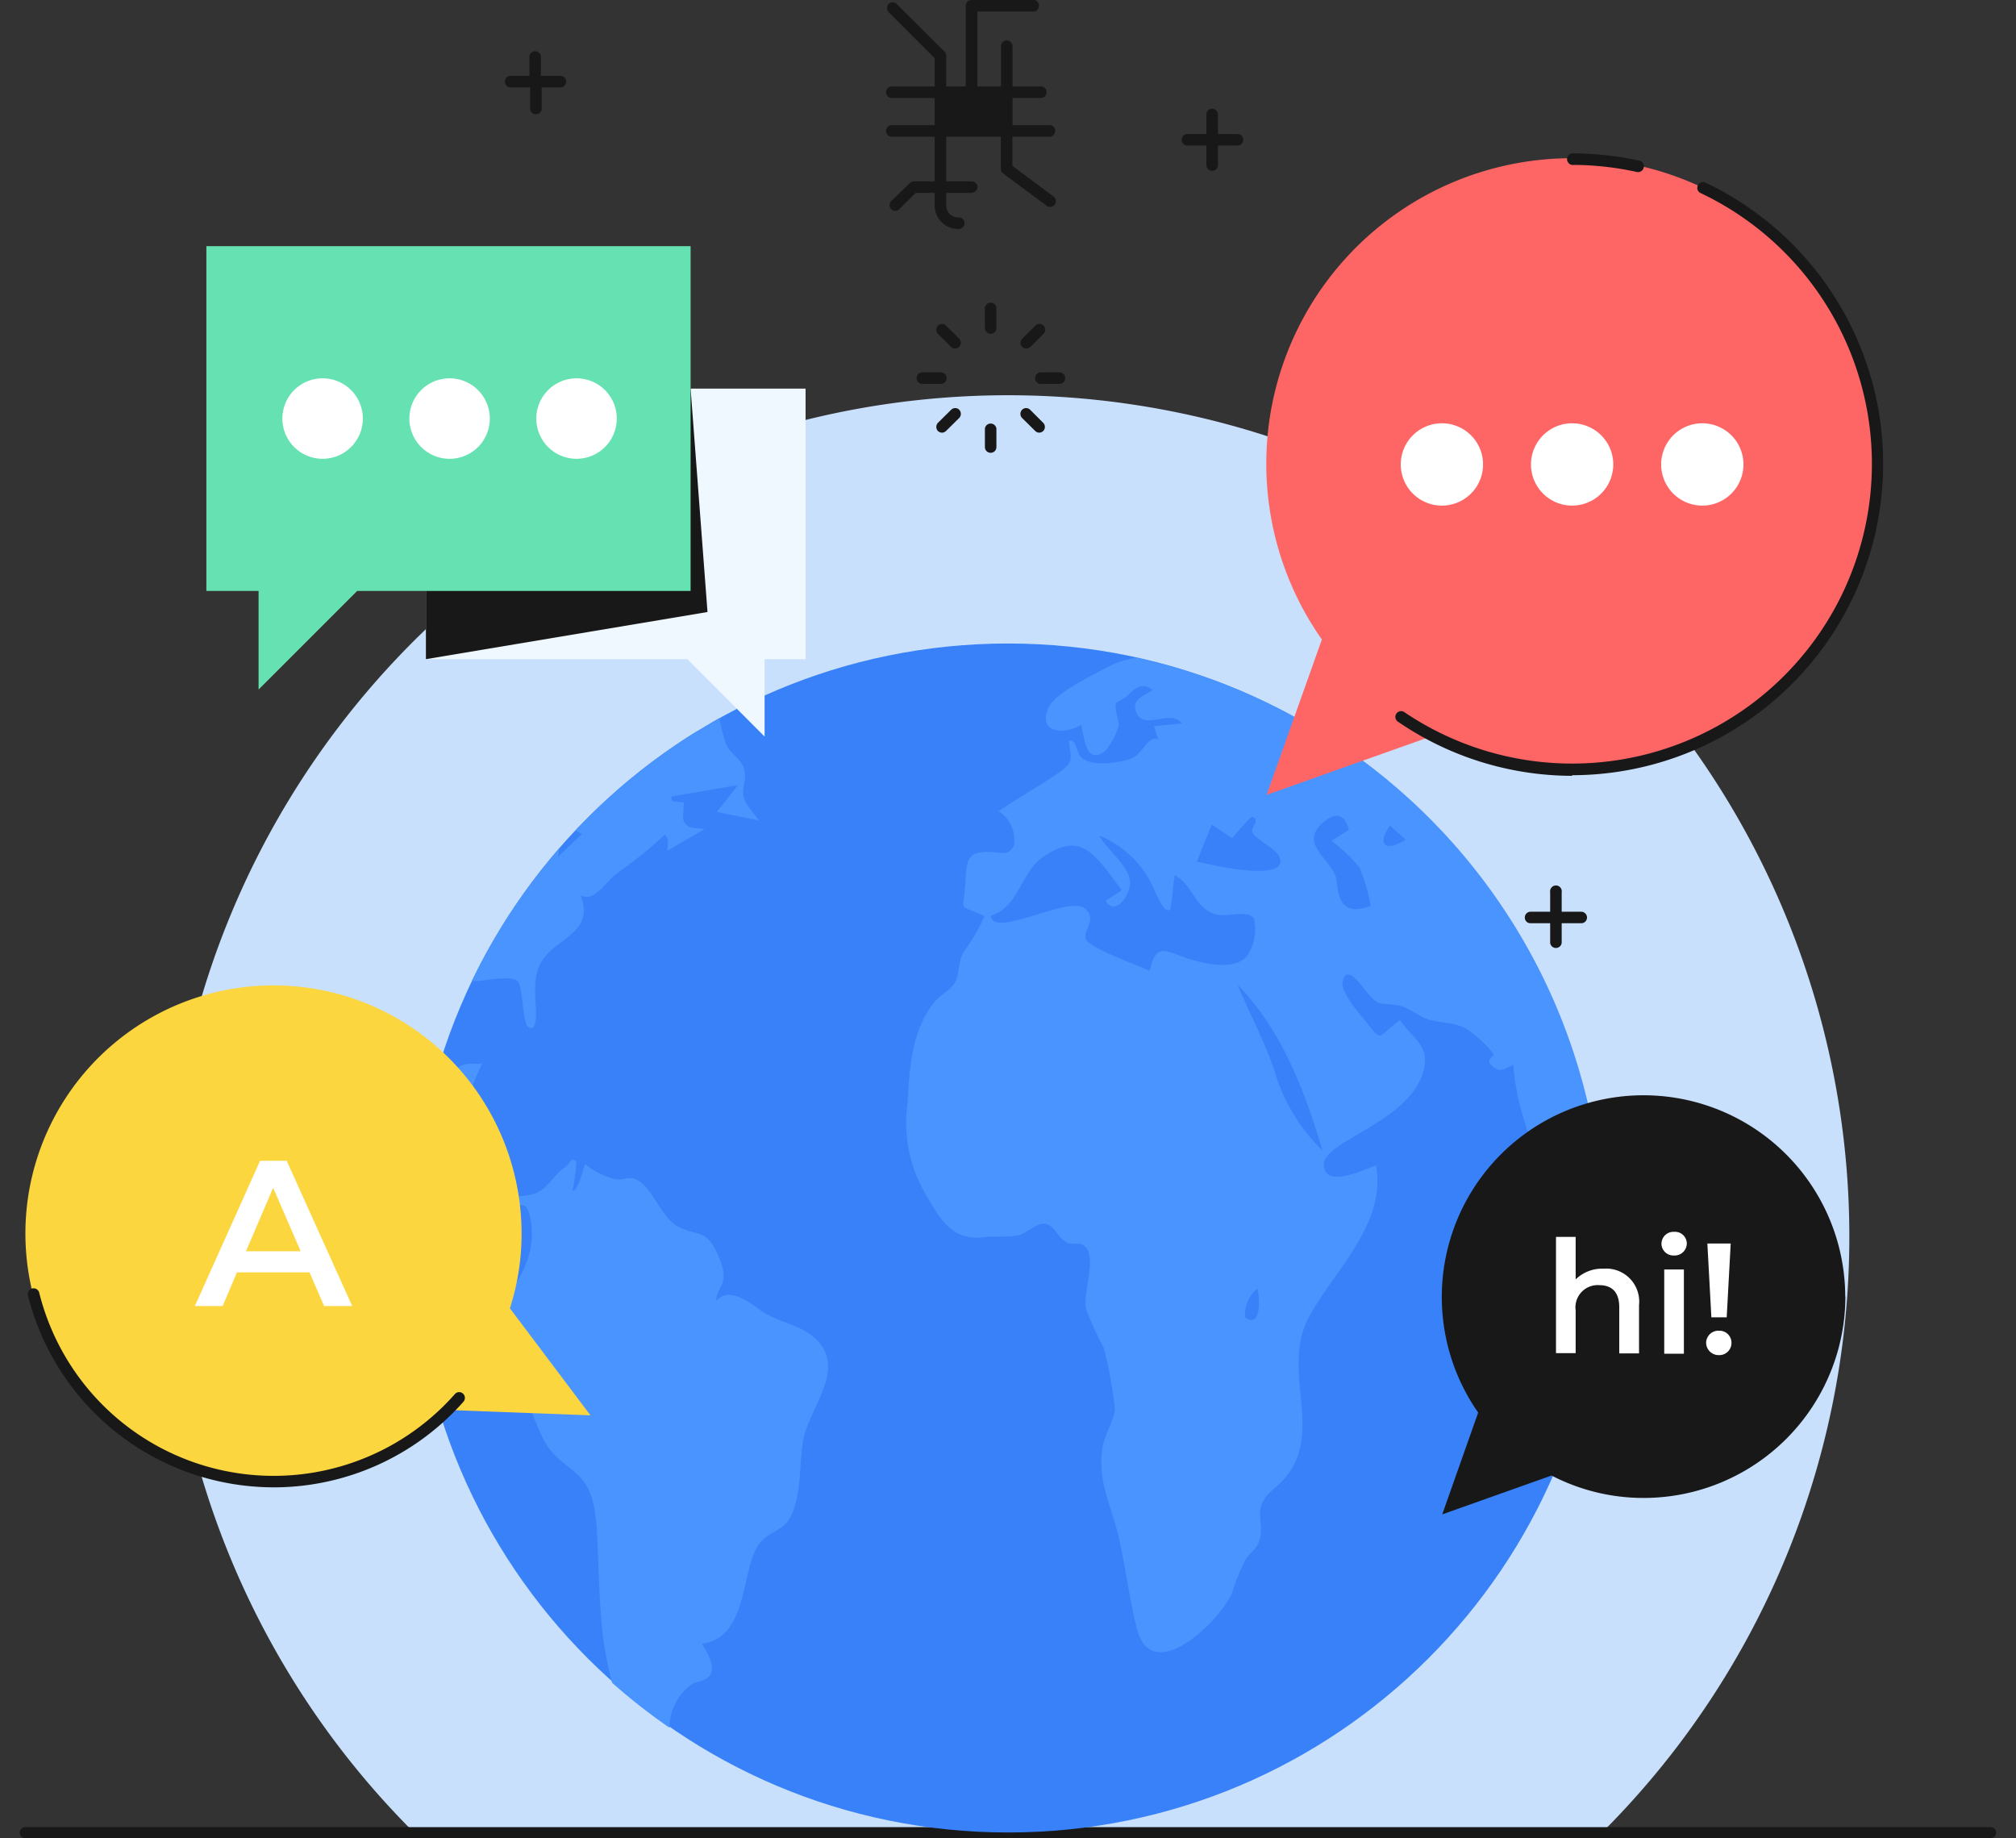 <svg xmlns="http://www.w3.org/2000/svg" width="68" height="62" fill="none" viewBox="0 0 68 62"><rect x="0" y="0" width="68" height="62" fill="#333333" stroke="none"/><g clip-path="url(#clip0_934_18485)"><path fill="#C9E0FC" d="M13.963 61.803h40.075a28.378 28.378 0 1 0-40.075 0Z"/><path fill="#181818" d="M67.144 62H.86a.197.197 0 0 1-.196-.197.192.192 0 0 1 .196-.18h66.283a.192.192 0 0 1 .191.19.197.197 0 0 1-.191.187Z"/><path fill="#3881F9" d="M34.002 61.803c11.074 0 20.051-8.977 20.051-20.05 0-11.074-8.977-20.05-20.05-20.05-11.074 0-20.05 8.976-20.05 20.05 0 11.073 8.976 20.05 20.05 20.05Z"/><path fill="#4A94FF" d="M23.33 56.806c.264-.176 1.17-.067.347-1.367 1.553-.207 1.31-2.408 1.89-3.309.337-.518.886-.45 1.145-1.072.326-.787.243-1.595.367-2.413.176-1.155 1.554-2.496.389-3.532-.518-.46-1.27-.517-1.834-.937-.372-.27-1.035-.787-1.475-.305 0-.518.559-.518 0-1.668-.363-.75-.668-.518-1.274-.828-.606-.311-.844-1.316-1.43-1.6-.222-.11-.44.03-.683 0a2.589 2.589 0 0 1-1.036-.518c-.067.176-.253.942-.424.9.064-.322.107-.65.13-.978-.182-.176-.208.052-.369.176-.517.378-.616.829-1.206.943-.958.18-1.238-.145-1.222-1.217 0-.627.166-1.01-.435-1.191-.518-.156-.549.145-.518-.425.128-.554.32-1.091.575-1.6-.249.036-.55-.041-.767.114-.217.155-.264.518-.481.699a.792.792 0 0 1-.518.233c-.103.414-.186.834-.264 1.258a3.05 3.05 0 0 1 1.491.912c.42.564.446 1.387 1.222 1.61.518.15.793-.404.948.435.243 1.316-.6 2.253-.673 2.46-.166.466.077.621.046 1.035 0 .3-.28.43-.28.757.06.325.19.633.384.9.363.72.58 1.492.927 2.207.347.714.803.86 1.263 1.336.813.839.461 2.402.772 5.38.071.524.175 1.042.31 1.553a20.296 20.296 0 0 0 1.937 1.518 1.813 1.813 0 0 1 .746-1.466ZM19.42 28c.068.047.14.088.213.124l-.803.762.031-.27a20.196 20.196 0 0 0-2.946 4.47h.222c.239-.027 1.134-.187 1.32 0 .187.186.161 1.413.363 1.553.352.217.249-.694.244-.834-.047-.886 0-1.352.699-1.9.585-.456 1.186-.782.818-1.71.471.265.844-.476 1.29-.786a14.254 14.254 0 0 0 1.553-1.259c.16.202.103.285.078.55l1.258-.736c-.337-.062-.59.036-.725-.352l.031-.55-.29-.03c-.114 0-.15-.031-.114-.171l2.232-.383-.715.906 1.414.285c-.166-.264-.46-.518-.518-.84-.057-.32.155-.569 0-.962-.124-.306-.42-.44-.56-.71a6.356 6.356 0 0 1-.253-.937l-.083.047-.476.29c-.078.082-.14.108-.192.103a20.017 20.017 0 0 0-4.09 3.34Zm18.917-5.82a3.367 3.367 0 0 0-1.114.388c-.419.233-1.672.818-1.874 1.33-.357.928.72.83 1.113.545.125.517.187 1.361.813.885.215-.25.372-.543.461-.86 0-.15-.155-.61-.088-.75 0-.047.285-.16.342-.218.28-.28.518-.518.885-.228-.29.207-.714.311-.559.725.259.689 1.134-.114 1.554.404l-.948.088c.052.156.098.306.15.456-.32-.171-.518.43-.839.6-.32.171-1.429.342-1.755 0-.207-.196-.125-.59-.43-.569.114.994.414.6-2.367 2.377a1.171 1.171 0 0 1 .524 1.129c-.125.404-.487.264-.803.253-.798-.03-.792.26-.844 1.077-.062 1-.27.653.652 1.088-.194.424-.43.829-.704 1.206-.212.363-.12.71-.3 1.036-.13.249-.492.41-.668.627-.958 1.165-.84 2.796-.963 3.775a4.775 4.775 0 0 0 .76 2.92c.462.844.943 1.373 1.813 1.264.373-.047.761 0 1.129-.052s.673-.46.99-.399c.315.063.398.45.703.622.208.119.482-.052.663.176.347.435-.109 1.507 0 2.071.167.449.366.885.596 1.305.175.68.301 1.373.378 2.071-.052.446-.342.844-.42 1.3-.186 1.129.31 1.983.55 3.03.237 1.046.356 2.07.605 3.055.487 1.983 2.734-.15 3.21-1.165.119-.393.271-.774.456-1.14.233-.336.45-.378.518-.849.047-.373-.109-.694.036-1.036.145-.341.456-.517.7-.782 1.455-1.553-.057-3.624.854-5.447.792-1.554 2.662-3.154 2.299-5.178-.368.108-1.745.813-1.76-.031-.016-.845 3.137-1.471 3.401-3.377.094-.699-.517-.984-.828-1.502-.803.57-.57.819-1.222-.03-.171-.192-.808-.943-.715-1.28.135-.616.684.228.813.378.446.518.482.342 1.036.435.414.073.761.44 1.186.518.575.124.922.057 1.408.482.24.186.456.402.642.642.042.067-.264.192-.088.368.3.29.42.155.756 0 .125 1.755.907 3.319 1.554 4.888.808-1.45.362-2.025.518-2.667.092-.306.25-.587.466-.823a20.071 20.071 0 0 0-15.245-15.131Zm2.537 5.634.689.455c.052-.056.616-.75.683-.72.28.125-.077.353 0 .519.083.258.969.595.943.988-.041.653-2.356.11-2.817 0 .166-.43.331-.833.502-1.242Zm-1.092 4.412c-.632-.244-.819-.26-1.005.517-.31-.155-2.071-.776-2.16-1.082-.087-.305.43-.678-.051-1.035-.58-.41-3.045 1.035-3.149.264.995-.337.98-1.46 1.797-2.01 1.264-.844 1.694-.098 2.626 1.145l-.55.357c.332.518.788-.15.824-.56.057-.558-.782-1.154-1.035-1.64a3.402 3.402 0 0 1 1.75 1.605c.093.16.424 1.092.637.88.046-.047.119-.994.16-1.15.648.358.668 1.16 1.435 1.331.357.078 1.035-.166 1.232.13a1.584 1.584 0 0 1-.202 1.217c-.409.621-1.688.274-2.31.03Zm2.216 12.21a1.14 1.14 0 0 1 .409-.973c.098.341.135 1.351-.41.973Zm1-8.285c-.337-1.036-.84-1.937-1.254-2.936 1.46 1.48 2.263 3.552 2.864 5.592a6.215 6.215 0 0 1-1.61-2.661v.005Zm2.07-6.561c-.269-.689-1.206-1.14-.476-1.813.404-.378.761-.383.906.213l-.59.367c.348.259.665.558.943.891.177.42.305.857.383 1.305-1.222.466-1.072-.699-1.18-.968l.015.005Zm1.829-1.735.517.461c-.626.404-1.01.233-.533-.466l.016.005Z"/><path fill="#FE6666" d="M63.322 15.665a10.305 10.305 0 0 1-15.017 9.16l-5.582 1.983 1.864-5.24a10.305 10.305 0 1 1 18.735-5.903Z"/><path fill="#fff" d="M48.636 17.052a1.388 1.388 0 1 0 0-2.776 1.388 1.388 0 0 0 0 2.776ZM53.028 17.052a1.388 1.388 0 1 0 0-2.776 1.388 1.388 0 0 0 0 2.776ZM57.419 17.052a1.388 1.388 0 1 0 0-2.776 1.388 1.388 0 0 0 0 2.776Z"/><path fill="#FCD63F" d="m19.918 47.733-4.811-.18a8.368 8.368 0 1 1 2.486-5.956c.002.858-.131 1.71-.394 2.527l2.718 3.61Z"/><path fill="#181818" d="M9.23 50.162a8.55 8.55 0 0 1-8.286-6.468.197.197 0 0 1 .14-.238.196.196 0 0 1 .238.14 8.151 8.151 0 0 0 14.028 3.413.192.192 0 0 1 .275 0 .197.197 0 0 1 0 .274 8.55 8.55 0 0 1-6.396 2.88Z"/><path fill="#fff" d="M10.441 42.913h-2.45l-.48 1.134h-.938l2.2-4.899h.897l2.21 4.9h-.947l-.492-1.135Zm-.3-.714-.927-2.14-.917 2.14h1.844Z"/><path fill="#181818" d="M62.245 43.71a6.805 6.805 0 0 1-6.804 6.81 6.732 6.732 0 0 1-3.107-.756l-3.687 1.31 1.212-3.433a6.804 6.804 0 1 1 12.381-3.905l.005-.025Z"/><path fill="#fff" d="M55.285 44.015v1.631h-.667v-1.553c0-.518-.25-.75-.679-.75a.75.75 0 0 0-.792.853v1.44h-.663v-3.92h.663v1.434a1.274 1.274 0 0 1 .947-.362 1.112 1.112 0 0 1 1.191 1.227Zm.757-2.071a.403.403 0 0 1 .424-.399.399.399 0 0 1 .43.383.41.41 0 0 1-.43.415.404.404 0 0 1-.425-.4Zm.093.87h.663v2.843h-.663v-2.843Zm1.413 2.475a.414.414 0 0 1 .435-.409.405.405 0 0 1 .42.41.41.41 0 0 1-.42.413.421.421 0 0 1-.435-.414Zm.042-3.35h.787l-.135 2.49h-.517l-.135-2.49Z"/><path fill="#F0F8FF" d="M27.172 13.106v9.125H25.79v2.61l-2.605-2.61h-8.819v-9.125h12.806Z"/><path fill="#181818" d="m23.294 13.106.57 7.535-9.498 1.59v-7.923l8.928-1.202Z"/><path fill="#66E2B2" d="M6.961 8.3v11.631h1.761v3.325l3.325-3.325h11.247V8.301H6.96Z"/><path fill="#fff" d="M19.41 15.473a1.357 1.357 0 1 0 0-2.713 1.357 1.357 0 0 0 0 2.713ZM15.128 15.473a1.357 1.357 0 1 0 0-2.713 1.357 1.357 0 0 0 0 2.713ZM10.845 15.473a1.357 1.357 0 1 0 0-2.713 1.357 1.357 0 0 0 0 2.713Z"/><path fill="#181818" d="M55.25 5.8h-.042a10.067 10.067 0 0 0-2.123-.238.197.197 0 1 1 0-.389c.741.005 1.48.087 2.206.244a.196.196 0 0 1-.042.388V5.8Zm-2.222 20.366a10.434 10.434 0 0 1-5.878-1.828.196.196 0 0 1-.08-.2.194.194 0 0 1 .298-.121 10.108 10.108 0 1 0 9.968-17.518.197.197 0 0 1 .166-.352 10.502 10.502 0 0 1-4.474 19.998v.021Zm.502 4.78a.193.193 0 0 1-.122.178.192.192 0 0 1-.075.013h-.657v.663a.196.196 0 0 1-.389 0v-.663h-.663a.187.187 0 0 1-.191-.191.192.192 0 0 1 .191-.197h.663v-.658a.198.198 0 0 1 .194-.228.196.196 0 0 1 .195.228v.658h.657a.197.197 0 0 1 .197.197ZM34.148 4.609v.984l1.387 1.035a.197.197 0 0 1-.027.332.192.192 0 0 1-.087.02.176.176 0 0 1-.114-.036l-1.47-1.093a.2.2 0 0 1-.078-.16V4.609h-1.843v1.507h.854a.192.192 0 0 1 .14.33.197.197 0 0 1-.14.058h-.854v.425a.397.397 0 0 0 .399.403.196.196 0 1 1 0 .389.788.788 0 0 1-.788-.792v-.425h-.637l-.554.549a.176.176 0 0 1-.134.057.186.186 0 0 1-.14-.057.197.197 0 0 1 0-.275l.637-.61a.181.181 0 0 1 .134-.052h.694V4.609h-1.413a.197.197 0 1 1 0-.389h1.413v-.916h-1.413a.197.197 0 1 1 0-.389h1.413v-.952L29.974.409a.202.202 0 0 1 0-.274.19.19 0 0 1 .274 0l1.61 1.605a.202.202 0 0 1 .058.14v1.035h.657V.197A.197.197 0 0 1 32.77 0h2.113a.197.197 0 0 1 0 .388h-1.916v2.527h.797V1.554a.192.192 0 0 1 .192-.192.197.197 0 0 1 .197.192v1.361h.984a.197.197 0 0 1 0 .389h-.984v.916h1.274a.197.197 0 0 1 0 .389h-1.28Zm7.788.108a.197.197 0 0 1-.197.192h-.658v.663a.197.197 0 0 1-.196.191.192.192 0 0 1-.192-.191v-.663h-.673a.197.197 0 0 1 0-.388h.673v-.658a.192.192 0 0 1 .192-.197.197.197 0 0 1 .196.197v.658h.658a.197.197 0 0 1 .197.196ZM19.099 2.75a.197.197 0 0 1-.191.196h-.637v.679a.198.198 0 0 1-.194.228.196.196 0 0 1-.195-.228v-.679h-.688a.197.197 0 0 1 0-.388h.663v-.663a.196.196 0 0 1 .388 0v.663h.663a.197.197 0 0 1 .191.192Zm16.638 10.196h-.626a.192.192 0 0 1-.14-.33.197.197 0 0 1 .14-.059h.626a.197.197 0 0 1 .192.197.192.192 0 0 1-.192.192Zm-2.32-1.688a.197.197 0 0 1-.196-.197v-.621a.195.195 0 0 1 .044-.16.196.196 0 0 1 .344.16v.62a.196.196 0 0 1-.192.198Zm-1.2.497a.188.188 0 0 1-.136-.057l-.445-.44a.202.202 0 0 1 0-.275.19.19 0 0 1 .274 0l.446.44a.202.202 0 0 1 0 .275.207.207 0 0 1-.14.057Zm-.482 1.19h-.622a.192.192 0 0 1-.197-.19.197.197 0 0 1 .197-.198h.622a.197.197 0 0 1 .181.272.19.19 0 0 1-.181.117Zm.04 1.647a.207.207 0 0 1-.139-.056.202.202 0 0 1 0-.275l.445-.44a.193.193 0 0 1 .212-.043c.024.01.045.025.063.043a.202.202 0 0 1 0 .274l-.446.44a.196.196 0 0 1-.134.057Zm1.642.679a.192.192 0 0 1-.196-.192v-.626a.196.196 0 0 1 .388 0v.626a.191.191 0 0 1-.192.192Zm1.637-.679a.197.197 0 0 1-.135-.056l-.445-.44a.197.197 0 0 1 .063-.318.192.192 0 0 1 .211.043l.44.44a.197.197 0 0 1 0 .275.207.207 0 0 1-.134.056Zm-.44-2.837a.187.187 0 0 1-.135-.057.197.197 0 0 1 0-.275l.445-.44a.192.192 0 0 1 .275 0 .197.197 0 0 1 0 .275l-.44.44a.207.207 0 0 1-.145.057Z"/></g><defs><clipPath id="clip0_934_18485"><path fill="#fff" d="M.665 0h66.67v62H.666z"/></clipPath></defs></svg>